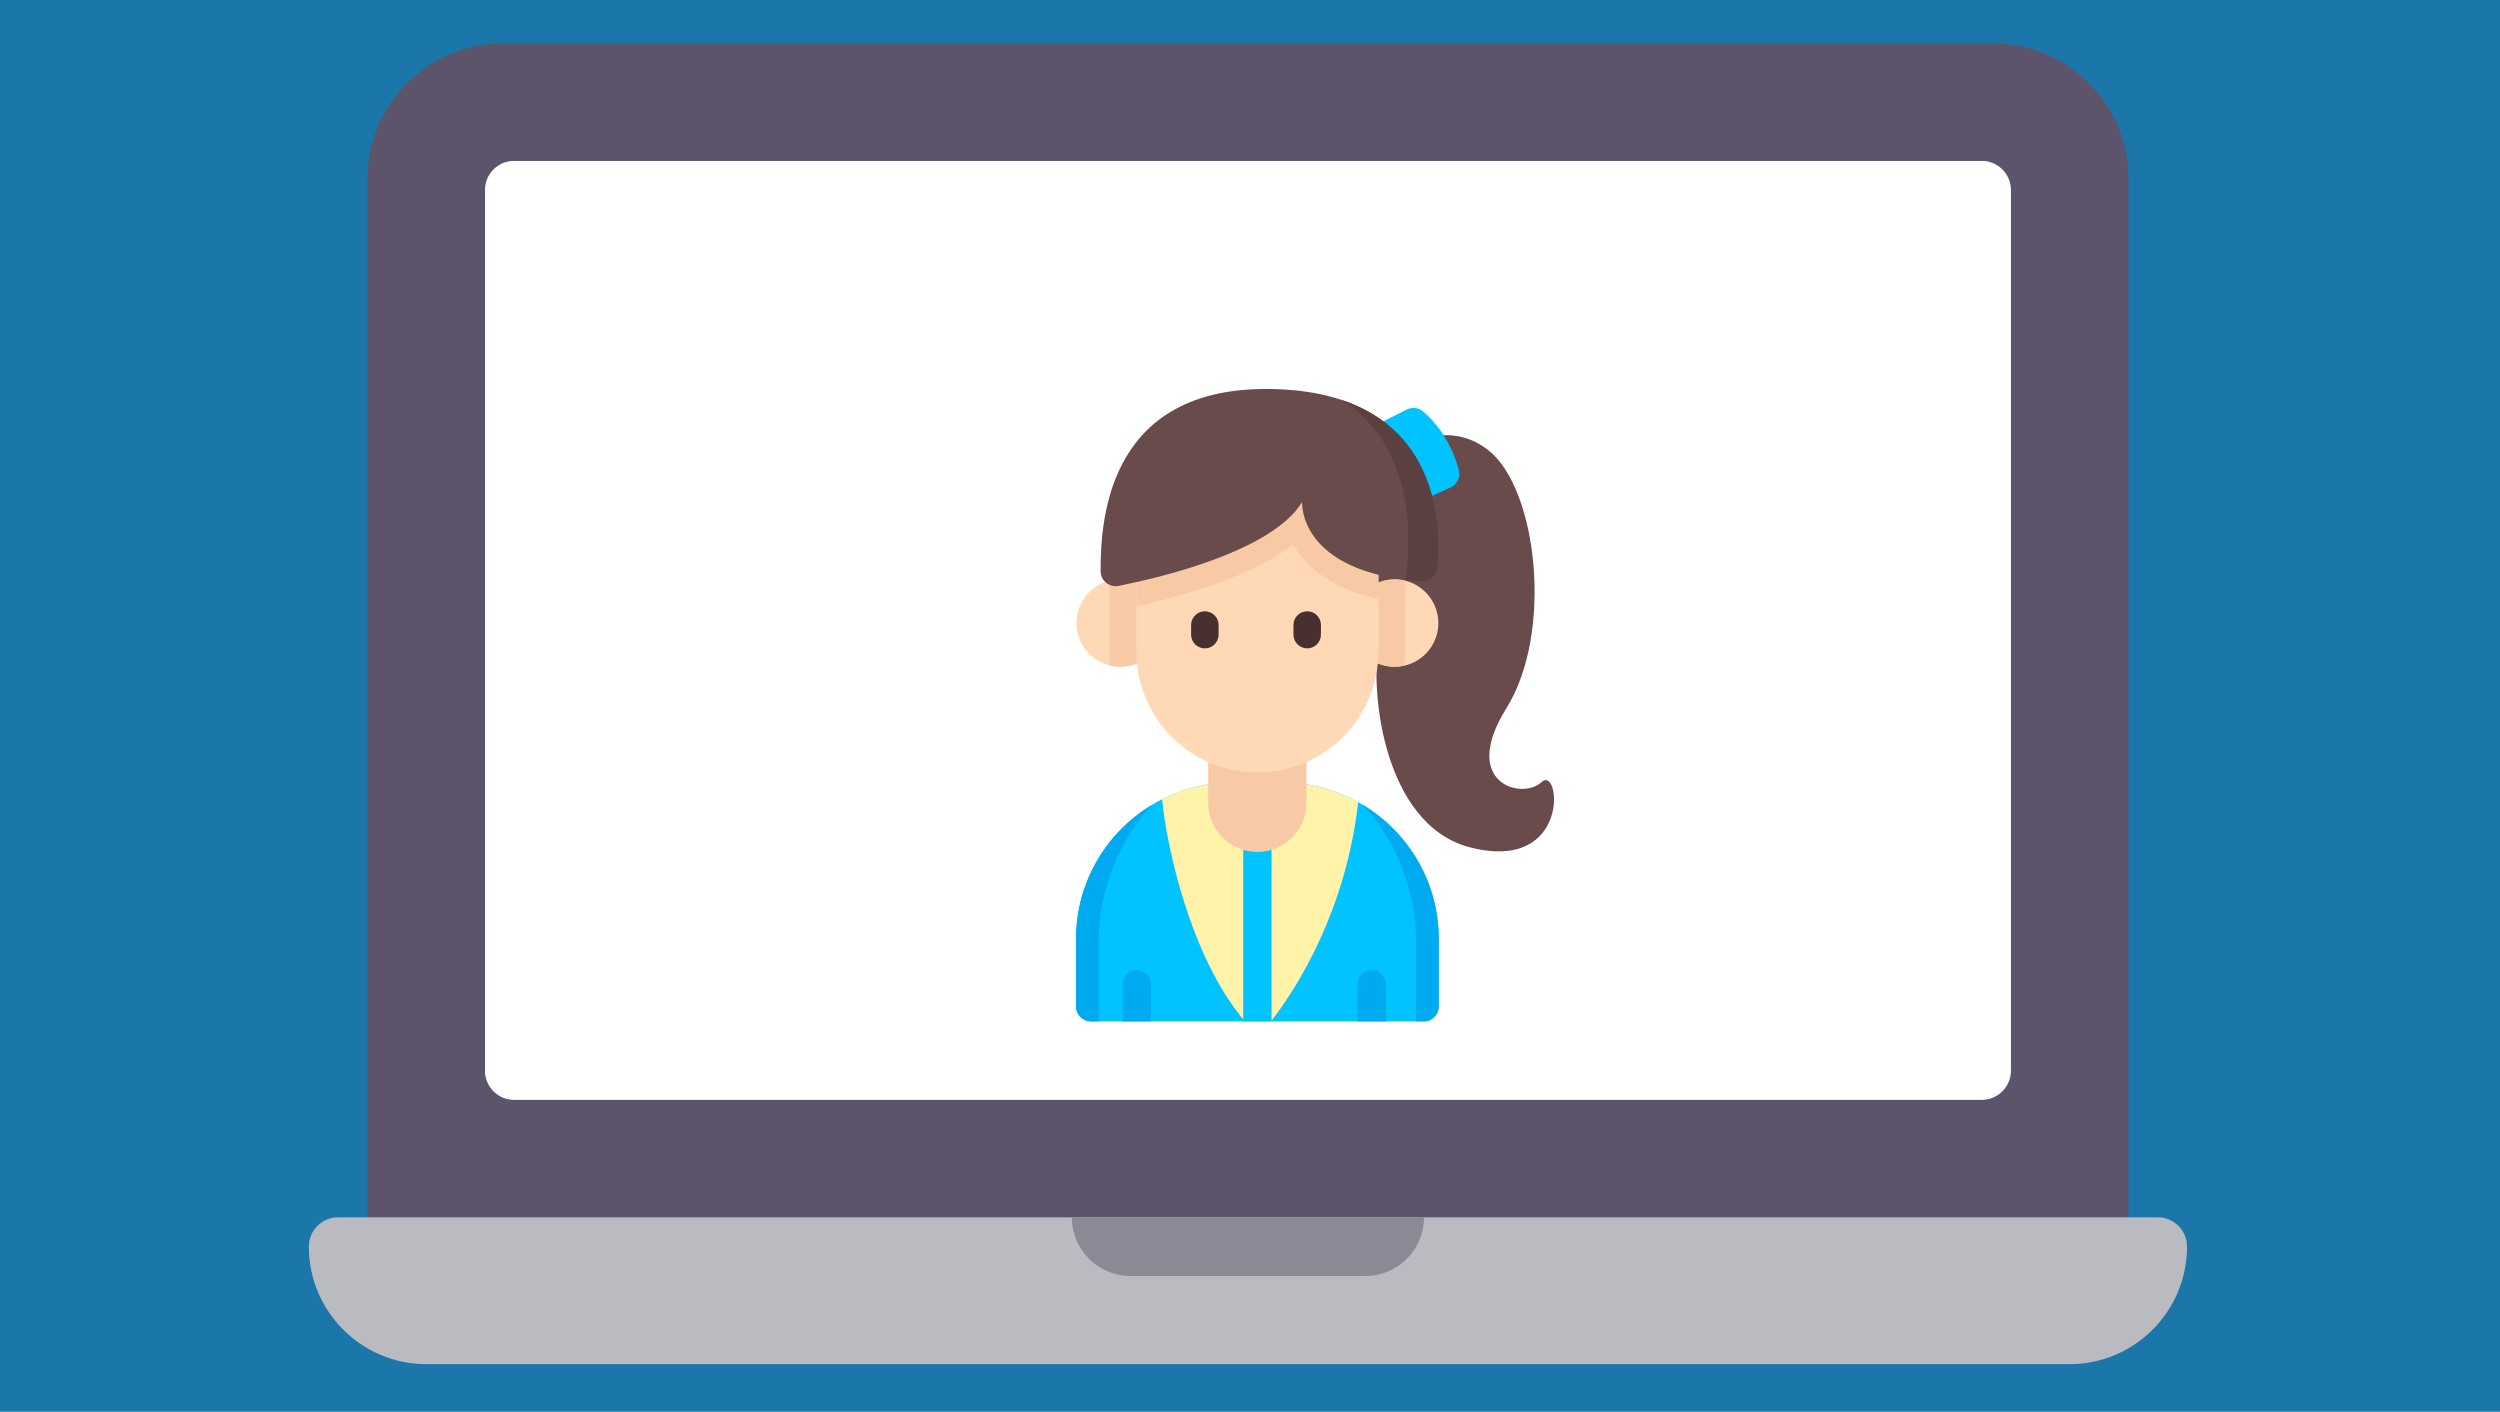 <?xml version="1.0" encoding="UTF-8" standalone="no"?>
<!-- Created with Inkscape (http://www.inkscape.org/) -->

<svg
   xmlns:dc="http://purl.org/dc/elements/1.1/"
   xmlns:cc="http://creativecommons.org/ns#"
   xmlns:rdf="http://www.w3.org/1999/02/22-rdf-syntax-ns#"
   xmlns:svg="http://www.w3.org/2000/svg"
   xmlns="http://www.w3.org/2000/svg"
   xmlns:sodipodi="http://sodipodi.sourceforge.net/DTD/sodipodi-0.dtd"
   xmlns:inkscape="http://www.inkscape.org/namespaces/inkscape"
   width="340"
   height="192"
   viewBox="0 0 89.958 50.8"
   version="1.1"
   id="svg8"
   inkscape:version="0.92.2 (5c3e80d, 2017-08-06)"
   sodipodi:docname="instructor-led.svg">
  <defs
     id="defs2" />
  <sodipodi:namedview
     id="base"
     pagecolor="#ffffff"
     bordercolor="#666666"
     borderopacity="1.0"
     inkscape:pageopacity="0.0"
     inkscape:pageshadow="2"
     inkscape:zoom="2"
     inkscape:cx="194.82619"
     inkscape:cy="184.84146"
     inkscape:document-units="mm"
     inkscape:current-layer="layer1"
     showgrid="false"
     units="px"
     inkscape:window-width="1920"
     inkscape:window-height="1017"
     inkscape:window-x="1912"
     inkscape:window-y="-8"
     inkscape:window-maximized="1" />
  <g
     inkscape:label="Layer 1"
     inkscape:groupmode="layer"
     id="layer1"
     transform="translate(0,-246.2)">
    <rect
       style="fill:#1b76a9;fill-opacity:1;stroke:none;stroke-width:0.311;stroke-miterlimit:4;stroke-dasharray:none;stroke-opacity:1;paint-order:normal"
       id="rect2037"
       width="89.958"
       height="50.8"
       x="-1.2715657e-006"
       y="246.2" />
    <g
       id="g2635"
       transform="translate(-0.397,1.18583e-6)">
      <g
         transform="matrix(0.132,0,0,0.132,11.51,237.733)"
         id="g106">
        <g
           id="g104">
          <g
             id="g4">
            <rect
               id="rect2"
               class=""
               data-original="#FFFFFF"
               height="256"
               width="416"
               style="fill:#ffffff"
               y="107.984"
               x="48" />
          </g>
          <g
             id="g8" />
          <g
             id="g12">
            <path
               inkscape:connector-curvature="0"
               id="path10"
               class=""
               data-original="#5C546A"
               d="M 459.133,75.984 H 52.852 C 32.531,75.984 16,92.477 16,112.75 v 291.234 c 0,4.422 3.578,8 8,8 h 464 c 4.422,0 8,-3.578 8,-8 V 112.75 C 496,92.477 479.461,75.984 459.133,75.984 Z M 48,355.984 v -240 c 0,-4.418 3.582,-8 8,-8 h 400 c 4.418,0 8,3.582 8,8 v 240 c 0,4.418 -3.582,8 -8,8 H 56 c -4.418,0 -8,-3.582 -8,-8 z"
               style="fill:#5c546a" />
          </g>
          <g
             id="g16">
            <path
               inkscape:connector-curvature="0"
               id="path14"
               class=""
               data-original="#B9BBC1"
               d="M 504,395.984 H 8 c -4.422,0 -8,3.578 -8,8 v 0 c 0,17.664 14.367,32.031 32.031,32.031 h 447.937 c 17.664,0 32.031,-14.367 32.031,-32.031 v 0 c 10e-4,-4.422 -3.577,-8 -7.999,-8 z"
               style="fill:#b9bbc1" />
          </g>
          <g
             id="g22">
            <g
               id="g20" />
          </g>
          <g
             id="g28">
            <g
               id="g26">
              <path
                 inkscape:connector-curvature="0"
                 id="path24"
                 class=""
                 data-original="#FFFFFF"
                 d="m 288,147.984 h -8 c -4.422,0 -8,-3.578 -8,-8 0,-4.422 3.578,-8 8,-8 h 8 c 4.422,0 8,3.578 8,8 0,4.422 -3.578,8 -8,8 z"
                 style="fill:#ffffff" />
            </g>
          </g>
          <g
             id="g34">
            <g
               id="g32">
              <path
                 inkscape:connector-curvature="0"
                 id="path30"
                 class=""
                 data-original="#FFFFFF"
                 d="m 328,147.984 h -8 c -4.422,0 -8,-3.578 -8,-8 0,-4.422 3.578,-8 8,-8 h 8 c 4.422,0 8,3.578 8,8 0,4.422 -3.578,8 -8,8 z"
                 style="fill:#ffffff" />
            </g>
          </g>
          <g
             id="g40">
            <g
               id="g38">
              <path
                 inkscape:connector-curvature="0"
                 id="path36"
                 class=""
                 data-original="#FFFFFF"
                 d="m 368,147.984 h -8 c -4.422,0 -8,-3.578 -8,-8 0,-4.422 3.578,-8 8,-8 h 8 c 4.422,0 8,3.578 8,8 0,4.422 -3.578,8 -8,8 z"
                 style="fill:#ffffff" />
            </g>
          </g>
          <g
             id="g46">
            <g
               id="g44">
              <path
                 inkscape:connector-curvature="0"
                 id="path42"
                 class=""
                 data-original="#FFFFFF"
                 d="m 408,147.984 h -8 c -4.422,0 -8,-3.578 -8,-8 0,-4.422 3.578,-8 8,-8 h 8 c 4.422,0 8,3.578 8,8 0,4.422 -3.578,8 -8,8 z"
                 style="fill:#ffffff" />
            </g>
          </g>
          <g
             id="g50" />
          <g
             id="g56">
            <g
               id="g54" />
          </g>
          <g
             id="g62">
            <g
               id="g60" />
          </g>
          <g
             id="g68">
            <g
               id="g66" />
          </g>
          <g
             id="g74">
            <g
               id="g72" />
          </g>
          <g
             id="g80">
            <g
               id="g78" />
          </g>
          <g
             id="g86">
            <g
               id="g84" />
          </g>
          <g
             id="g92">
            <g
               id="g90" />
          </g>
          <g
             id="g98">
            <g
               id="g96" />
          </g>
          <g
             id="g102">
            <path
               inkscape:connector-curvature="0"
               id="path100"
               data-original="#8B8996"
               d="m 224,411.984 h 64 c 8.836,0 16,-7.164 16,-16 h -96 c 0,8.837 7.163,16 16,16 z"
               style="fill:#8b8996" />
          </g>
        </g>
      </g>
      <g
         id="g934"
         transform="matrix(0.066,0,0,0.066,29.027,260.196)">
        <path
           style="fill:#694b4b"
           d="m 320.838,38.013 c 0,0 30.705,-25.648 57.141,-4.371 26.436,21.277 35.188,99.243 9.551,140.36 -25.637,41.117 8.584,50.278 19.074,40.384 10.49,-9.894 16.24,49.705 -38.954,35.531 -47.672,-12.243 -56.878,-88.324 -48.02,-123.855 1.398,-5.606 -10.734,-28.625 -8.516,-31.802 16.268,-23.312 18.84,-49.699 9.724,-56.247 z"
           id="path2"
           inkscape:connector-curvature="0" />
        <g
           id="g8-7">
          <path
             style="fill:#00c3ff"
             d="m 319.636,18.044 13.468,-6.79 c 2.967,-1.496 6.527,-1.054 9.064,1.092 5.526,4.673 14.653,14.572 19.391,31.739 1.078,3.906 -0.895,8.015 -4.594,9.67 l -13.916,6.229 z"
             id="path4"
             inkscape:connector-curvature="0" />
          <path
             style="fill:#00c3ff"
             d="m 350.621,299.926 v 36.654 c 0,4.552 -3.69,8.241 -8.241,8.241 H 161.099 c -4.552,0 -8.241,-3.69 -8.241,-8.241 v -36.654 c 0,-33.326 19.1,-62.192 46.956,-76.244 11.538,-5.831 24.58,-9.107 38.384,-9.107 h 27.073 c 15.03,0 29.154,3.884 41.424,10.724 26.197,14.557 43.926,42.526 43.926,74.627 z"
             id="path6"
             inkscape:connector-curvature="0" />
        </g>
        <g
           id="g14">
          <path
             style="fill:#00aaf0"
             d="m 350.62,299.927 v 36.657 c 0,4.552 -3.69,8.241 -8.241,8.241 h -4.176 v -44.899 c 0,-25.702 -11.364,-55.181 -29.342,-73.381 25.006,14.876 41.759,42.177 41.759,73.382 z"
             id="path10-6"
             inkscape:connector-curvature="0" />
          <path
             style="fill:#00aaf0"
             d="m 152.855,299.927 v 36.657 c 0,4.552 3.69,8.241 8.241,8.241 h 4.176 v -44.899 c 0,-25.702 11.364,-55.181 29.342,-73.381 -25.007,14.876 -41.759,42.177 -41.759,73.382 z"
             id="path12"
             inkscape:connector-curvature="0" />
        </g>
        <path
           style="fill:#fff3a9"
           d="m 306.696,225.299 c -6.685,59.251 -33.498,101.512 -47.578,119.526 h -14.152 c -30.195,-35.232 -43.129,-97.801 -45.149,-121.139 11.536,-5.833 24.577,-9.107 38.385,-9.107 h 27.071 c 15.033,0.001 29.156,3.884 41.423,10.72 z"
           id="path16"
           inkscape:connector-curvature="0" />
        <path
           style="fill:#00c3ff"
           d="m 259.46,252.424 v 92.397 h -15.453 v -92.397 c 0,-4.265 3.461,-7.726 7.726,-7.726 4.266,0 7.727,3.461 7.727,7.726 z"
           id="path18"
           inkscape:connector-curvature="0" />
        <path
           style="fill:#f7c9a4"
           d="m 251.736,252.422 v 0 c -14.795,0 -26.788,-11.994 -26.788,-26.788 V 184.22 h 53.577 v 41.414 c -10e-4,14.795 -11.994,26.788 -26.789,26.788 z"
           id="path20"
           inkscape:connector-curvature="0" />
        <path
           style="fill:#ffd9b6"
           d="m 350.395,127.641 c 0,11.274 -7.832,20.721 -18.345,23.183 -1.759,0.423 -3.586,0.643 -5.472,0.643 -13.16,0 -23.825,-10.665 -23.825,-23.825 0,-13.152 10.665,-23.817 23.825,-23.817 1.962,0 3.865,0.237 5.684,0.685 10.411,2.545 18.133,11.942 18.133,23.131 z"
           id="path22"
           inkscape:connector-curvature="0" />
        <path
           style="fill:#f7c9a4"
           d="m 332.261,104.51 v 40.521 c 0,1.945 -0.068,3.882 -0.211,5.793 -1.759,0.423 -3.586,0.643 -5.472,0.643 -13.16,0 -23.825,-10.665 -23.825,-23.825 0,-13.152 10.665,-23.817 23.825,-23.817 1.962,0 3.865,0.236 5.683,0.685 z"
           id="path24-9"
           inkscape:connector-curvature="0" />
        <path
           style="fill:#ffd9b6"
           d="m 200.728,127.641 c 0,13.16 -10.665,23.825 -23.825,23.825 -1.886,0 -3.721,-0.22 -5.481,-0.643 -10.521,-2.47 -18.345,-11.908 -18.345,-23.183 0,-11.189 7.722,-20.577 18.133,-23.123 1.818,-0.457 3.73,-0.694 5.692,-0.694 13.16,0.002 23.826,10.667 23.826,23.818 z"
           id="path26"
           inkscape:connector-curvature="0" />
        <path
           style="fill:#f7c9a4"
           d="m 200.728,127.641 c 0,13.16 -10.665,23.825 -23.825,23.825 -1.886,0 -3.721,-0.22 -5.481,-0.643 -0.144,-1.911 -0.211,-3.848 -0.211,-5.793 v -40.512 c 1.818,-0.457 3.73,-0.694 5.692,-0.694 13.159,0.001 23.825,10.666 23.825,23.817 z"
           id="path28"
           inkscape:connector-curvature="0" />
        <path
           style="fill:#ffd9b6"
           d="m 317.708,59.556 v 83.534 c 0,36.436 -29.536,65.972 -65.972,65.972 -36.436,0 -65.972,-29.536 -65.972,-65.972 V 59.556 Z"
           id="path30-7"
           inkscape:connector-curvature="0" />
        <g
           id="g36">
          <path
             style="fill:#493030"
             d="m 223.103,141.44 c -4.142,0 -7.5,-3.358 -7.5,-7.5 v -5.223 c 0,-4.142 3.358,-7.5 7.5,-7.5 4.142,0 7.5,3.358 7.5,7.5 v 5.223 c 0,4.142 -3.358,7.5 -7.5,7.5 z"
             id="path32"
             inkscape:connector-curvature="0" />
          <path
             style="fill:#493030"
             d="m 278.895,141.44 c -4.142,0 -7.5,-3.358 -7.5,-7.5 v -5.223 c 0,-4.142 3.358,-7.5 7.5,-7.5 4.142,0 7.5,3.358 7.5,7.5 v 5.223 c 0,4.142 -3.358,7.5 -7.5,7.5 z"
             id="path34"
             inkscape:connector-curvature="0" />
        </g>
        <path
           style="fill:#f7c9a4"
           d="m 317.708,59.556 v 54.973 c -17.534,-3.962 -30.99,-11.028 -40.176,-21.131 -2.658,-2.923 -4.743,-5.868 -6.377,-8.72 -12.403,9.738 -30.611,18.344 -54.428,25.702 -11.493,3.547 -22.399,6.227 -30.962,8.097 V 59.556 Z"
           id="path38"
           inkscape:connector-curvature="0" />
        <path
           style="fill:#694b4b"
           d="m 176.094,107.365 c 23.673,-4.707 83.65,-19.008 100.005,-45.672 0,0 -2.374,38.287 64.991,43.203 4.443,0.324 8.336,-2.979 8.761,-7.414 2.268,-23.711 1.44,-93.441 -85.993,-97.316 -92.558,-4.103 -97.722,68.936 -97.602,99.163 0.02,5.176 4.759,9.046 9.838,8.036 z"
           id="path40"
           inkscape:connector-curvature="0" />
        <path
           style="fill:#5b4040"
           d="m 341.005,104.892 c -3.022,-0.222 -5.904,-0.511 -8.651,-0.86 1.096,-6.148 11.185,-69.684 -34.917,-98.123 53.979,17.866 54.343,71.292 52.419,91.516 -0.427,4.488 -4.355,7.797 -8.851,7.467 z"
           id="path42-0"
           inkscape:connector-curvature="0" />
        <g
           id="g48">
          <path
             style="fill:#00aaf0"
             d="m 321.838,324.547 v 20.274 h -15.453 v -20.274 c 0,-4.265 3.461,-7.726 7.726,-7.726 4.265,0 7.727,3.461 7.727,7.726 z"
             id="path44"
             inkscape:connector-curvature="0" />
          <path
             style="fill:#00aaf0"
             d="m 193.694,324.547 v 20.274 h -15.453 v -20.274 c 0,-4.265 3.461,-7.726 7.726,-7.726 4.265,0 7.727,3.461 7.727,7.726 z"
             id="path46"
             inkscape:connector-curvature="0" />
        </g>
      </g>
    </g>
  </g>
</svg>

